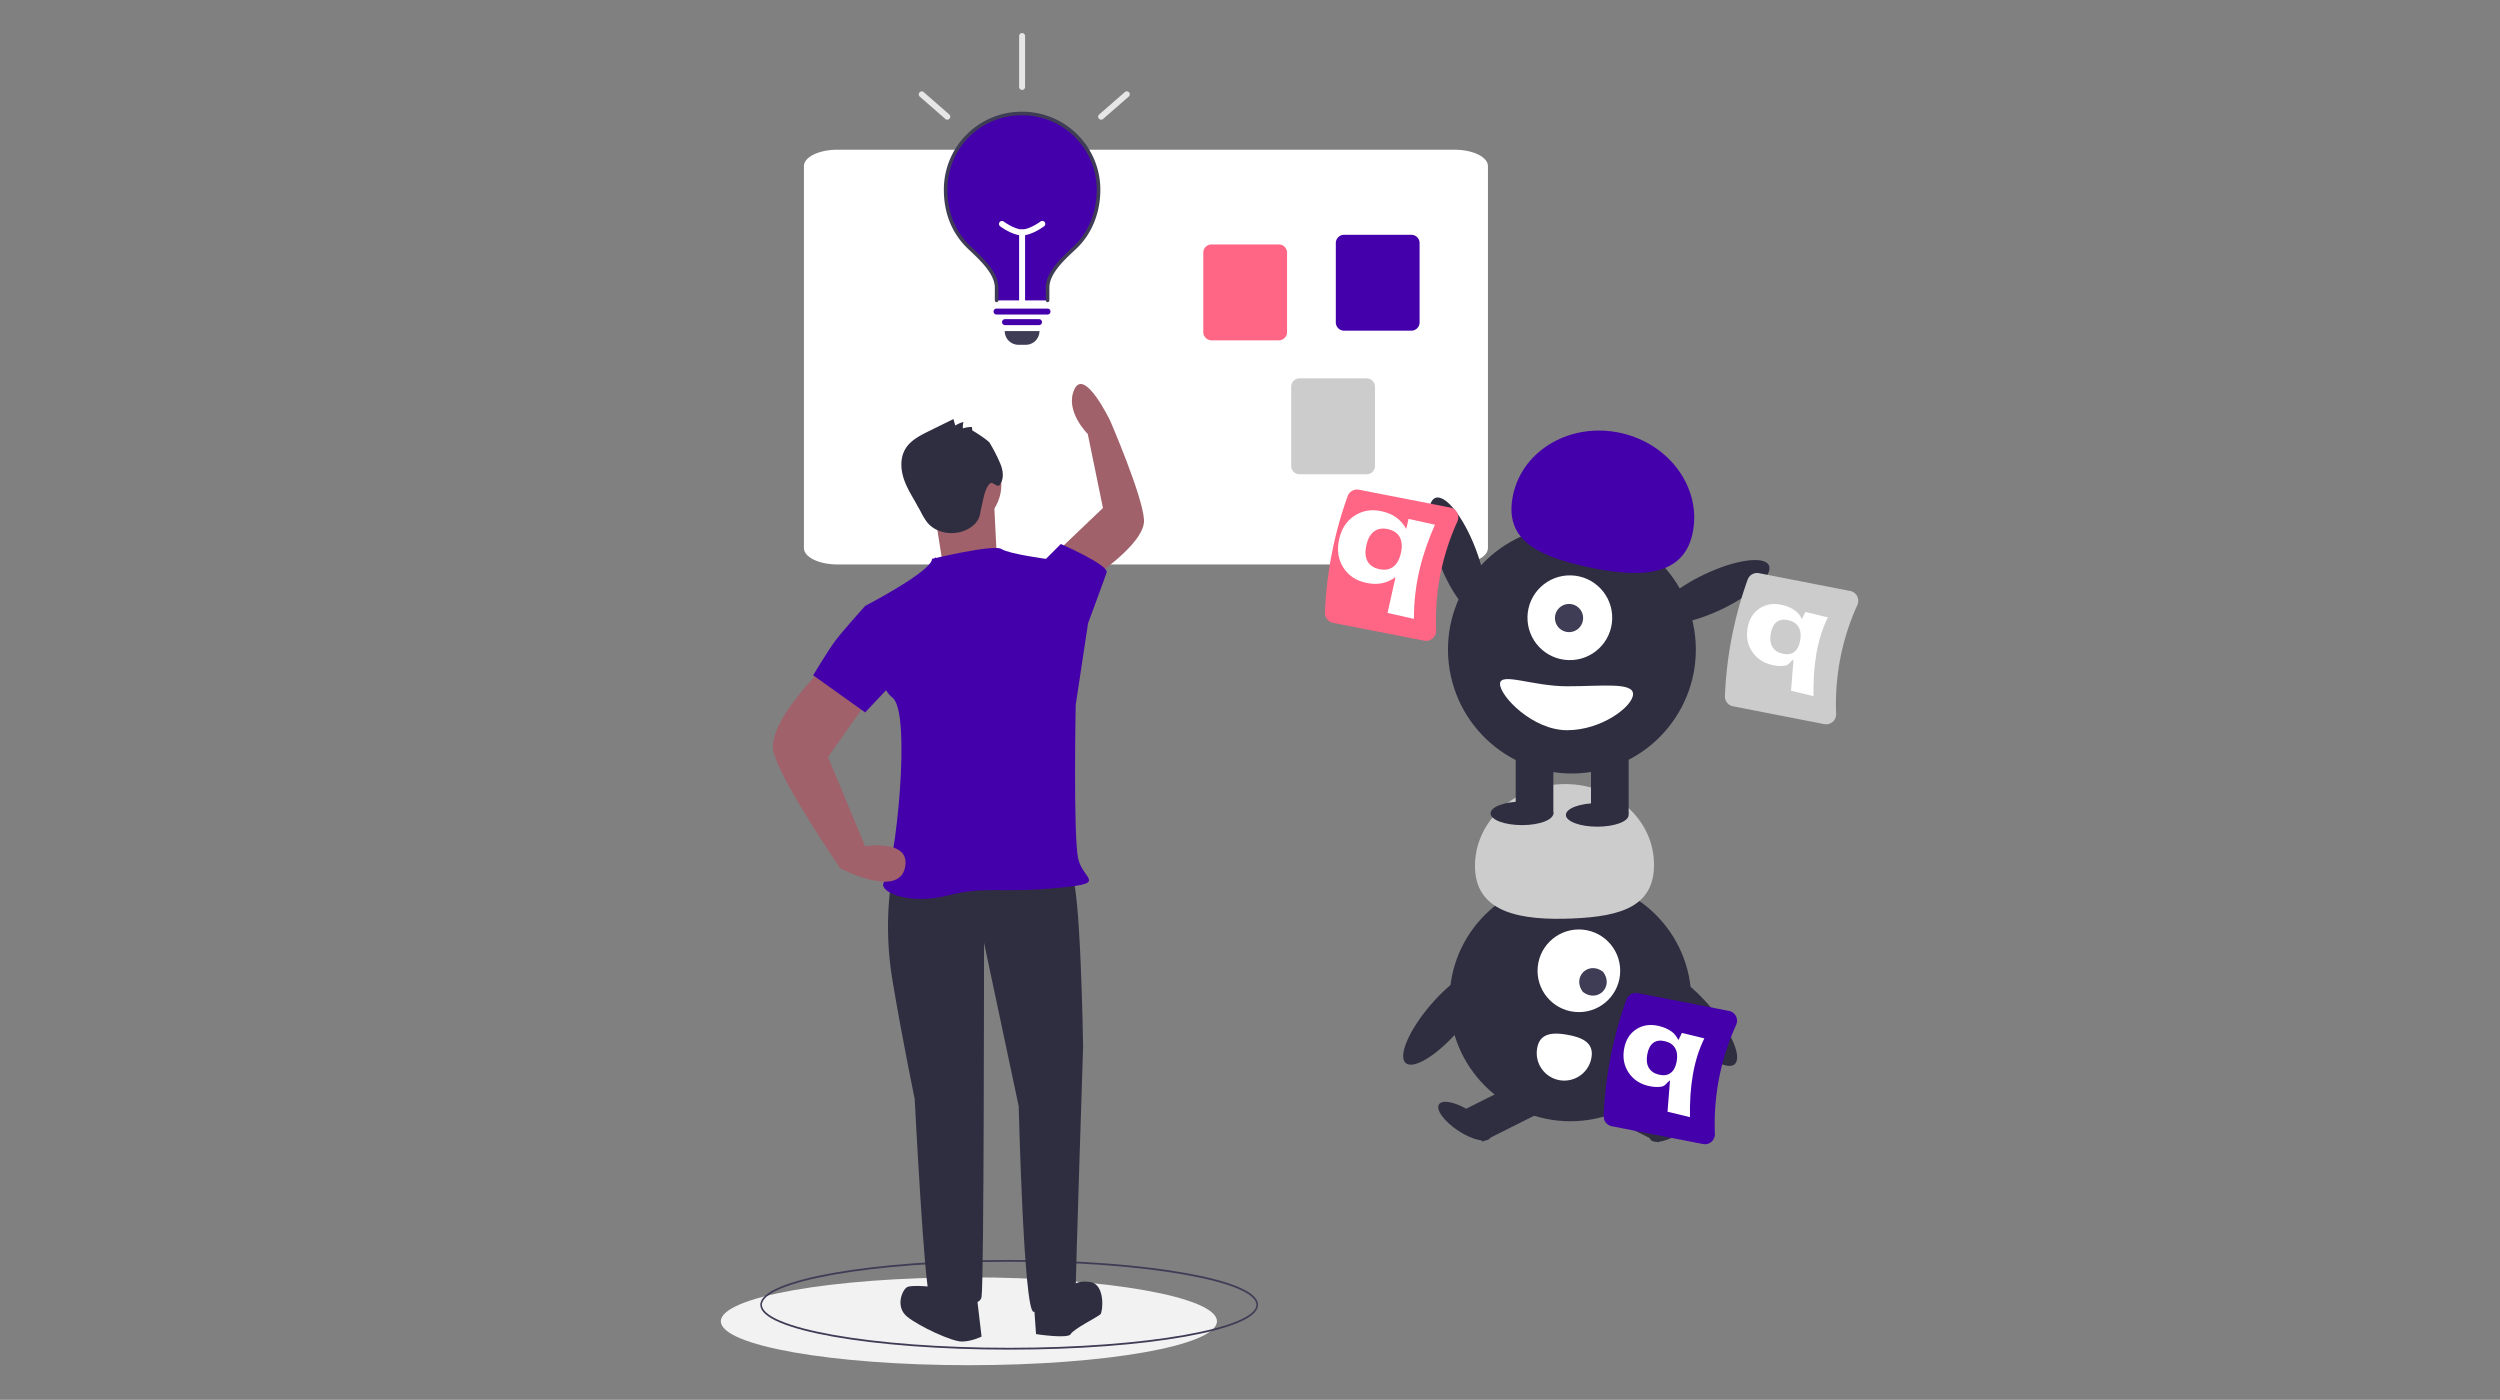 <?xml version="1.0" encoding="UTF-8" standalone="no"?>
<svg
   id="bebdbc02-5f56-4bd5-9ad9-bce5f07a2c3e"
   data-name="Layer 1"
   width="1400"
   height="783.894"
   viewBox="0 0 1400 783.894"
   version="1.1"
   sodipodi:docname="qatent-section.svg"
   inkscape:version="1.1.2 (0a00cf5339, 2022-02-04)"
   xmlns:inkscape="http://www.inkscape.org/namespaces/inkscape"
   xmlns:sodipodi="http://sodipodi.sourceforge.net/DTD/sodipodi-0.dtd"
   xmlns="http://www.w3.org/2000/svg"
   xmlns:svg="http://www.w3.org/2000/svg"
   xmlns:rdf="http://www.w3.org/1999/02/22-rdf-syntax-ns#"
   xmlns:cc="http://creativecommons.org/ns#"
   xmlns:dc="http://purl.org/dc/elements/1.1/">
  <rect x="0" y="0" width="1400" height="783.894" fill="#808080" stroke="none"/>
  <defs
     id="defs171" />
  <sodipodi:namedview
     pagecolor="#ffffff"
     bordercolor="#666666"
     borderopacity="1"
     objecttolerance="10"
     gridtolerance="10"
     guidetolerance="10"
     inkscape:pageopacity="0"
     inkscape:pageshadow="2"
     inkscape:window-width="1396"
     inkscape:window-height="983"
     id="namedview169"
     showgrid="false"
     inkscape:zoom="1.0339274"
     inkscape:cx="642.21144"
     inkscape:cy="253.8863"
     inkscape:window-x="3441"
     inkscape:window-y="96"
     inkscape:window-maximized="0"
     inkscape:current-layer="bebdbc02-5f56-4bd5-9ad9-bce5f07a2c3e"
     fit-margin-left="100"
     fit-margin-right="100"
     inkscape:pagecheckerboard="0" />
  <title
     id="title2">lists</title>
  <path
     inkscape:connector-curvature="0"
     style="fill:#ffffff;stroke-width:1.743;fill-opacity:1"
     d="m 468.93,316.093 h 345.584 c 10.343,-0.006 18.725,-4.107 18.736,-9.168 V 93.001 c -0.012,-5.061 -8.393,-9.162 -18.736,-9.168 H 468.93 c -10.343,0.006 -18.725,4.107 -18.736,9.168 V 306.925 c 0.012,5.061 8.394,9.162 18.736,9.168 z"
     id="path60"
     sodipodi:nodetypes="ccccccccc" />
  <g
     id="g90"
     transform="translate(63.834,17.409)">
    <g
       transform="matrix(0.902,0,0,1.025,151.698,-248.36)"
       id="g258">
      <ellipse
         style="fill:#f2f2f2"
         cx="362.589"
         cy="947.179"
         rx="154"
         ry="24"
         id="ellipse6" />
      <ellipse
         style="fill:none;stroke:#3f3d56;stroke-miterlimit:10"
         cx="387.589"
         cy="938.179"
         rx="154"
         ry="24"
         stroke-miterlimit="10"
         id="ellipse8" />
    </g>
    <circle
       r="27.653"
       style="fill:#ff6584;stroke-width:0.795"
       id="circle28"
       cy="322.224"
       cx="505.568" />
    <rect
       style="fill:#3f3d56;stroke-width:0.795"
       id="rect98"
       transform="rotate(-0.108)"
       height="78.934"
       width="1.998"
       y="335.379"
       x="484.748" />
    <path
       style="fill:#4400aa;stroke-width:0.795"
       inkscape:connector-curvature="0"
       id="path100"
       d="m 505.836,344.489 c 0.179,27.601 -19.198,50.103 -19.198,50.103 0,0 -19.667,-22.248 -19.846,-49.849 -0.179,-27.601 19.198,-50.103 19.198,-50.103 0,0 19.667,22.248 19.846,49.849 z" />
    <path
       style="opacity:0.1;stroke-width:0.795"
       inkscape:connector-curvature="0"
       id="path102"
       d="m 505.836,344.489 c 0.179,27.601 -19.198,50.103 -19.198,50.103 0,0 -19.667,-22.248 -19.846,-49.849 -0.179,-27.601 19.198,-50.103 19.198,-50.103 0,0 19.667,22.248 19.846,49.849 z" />
    <rect
       style="fill:#3f3d56;stroke-width:0.795"
       id="rect104"
       transform="rotate(-0.108)"
       height="78.934"
       width="1.998"
       y="335.379"
       x="458.77" />
    <path
       style="fill:#4400aa;stroke-width:0.795"
       inkscape:connector-curvature="0"
       id="path106"
       d="m 479.858,344.537 c 0.179,27.601 -19.198,50.103 -19.198,50.103 0,0 -19.667,-22.248 -19.846,-49.849 -0.179,-27.601 19.198,-50.103 19.198,-50.103 0,0 19.667,22.248 19.846,49.849 z" />
    <path
       style="fill:#2f2e41;stroke-width:0.795"
       inkscape:connector-curvature="0"
       id="path146"
       d="m 448.39,471.708 -12.483,1.387 c 0,0 -5.548,24.966 0,58.254 5.548,33.288 12.483,66.576 12.483,66.576 0,0 5.548,108.187 8.322,109.574 2.774,1.387 27.74,9.709 29.127,1.387 1.387,-8.322 1.387,-198.342 1.387,-198.342 l 19.418,91.542 c 0,0 2.774,115.122 8.322,115.122 5.548,0 23.579,-1.387 23.579,-11.096 0,-9.709 4.161,-137.314 4.161,-137.314 0,0 -1.387,-94.316 -6.935,-97.09 -5.548,-2.774 -87.381,2e-5 -87.381,2e-5 z" />
    <path
       style="fill:#2f2e41;stroke-width:0.795"
       inkscape:connector-curvature="0"
       id="path148"
       d="m 459.486,703.338 c 0,0 -12.483,-1.387 -15.257,0 -2.774,1.387 -6.935,11.096 0,16.644 6.935,5.548 24.966,13.87 30.514,13.87 5.548,0 11.096,-2.774 11.096,-2.774 l -2.774,-23.579 z" />
    <path
       style="fill:#2f2e41;stroke-width:0.795"
       inkscape:connector-curvature="0"
       id="path150"
       d="m 514.967,710.273 1.387,19.418 c 0,0 18.031,2.774 19.418,0 1.387,-2.774 15.257,-9.709 16.644,-11.096 1.387,-1.387 2.774,-16.644 -5.548,-18.031 -8.322,-1.387 -11.096,2.774 -11.096,2.774 z" />
    <path
       style="fill:#a0616a;stroke-width:0.795"
       inkscape:connector-curvature="0"
       id="path152"
       d="m 547.199,306.666 c 0,0 30.324,-19.5 29.622,-32.897 -0.702,-13.397 -18.983,-55.639 -18.983,-55.639 0,0 -14.301,-29.733 -19.986,-17.582 -5.685,12.151 7.472,25.086 7.472,25.086 l 8.492,41.437 -23.08,22.018 z" />
    <circle
       r="24.966"
       style="fill:#a0616a;stroke-width:0.795"
       id="circle154"
       cy="253.948"
       cx="471.969" />
    <path
       style="fill:#a0616a;stroke-width:0.795"
       inkscape:connector-curvature="0"
       id="path156"
       d="m 459.486,269.205 4.161,26.353 30.514,-5.548 c 0,0 -1.387,-26.353 -1.387,-29.127 0,-2.774 -33.288,8.322 -33.288,8.322 z" />
    <path
       inkscape:connector-curvature="0"
       style="opacity:1;vector-effect:none;fill:#4400aa;fill-opacity:1;stroke-width:0.795;stroke-linecap:butt;stroke-linejoin:miter;stroke-miterlimit:4;stroke-dasharray:none;stroke-dashoffset:0;stroke-opacity:1"
       id="path158"
       d="m 458.099,295.558 c 0,0 34.675,-8.322 38.836,-5.548 4.161,2.774 24.966,5.548 24.966,5.548 l 23.579,36.062 -6.935,45.771 c 0,0 -1.387,73.511 1.387,85.994 2.774,12.483 18.031,13.87 -13.87,16.644 -31.901,2.774 -37.449,-1.387 -59.641,4.161 -22.192,5.548 -40.223,-2.774 -34.675,-8.322 5.548,-5.548 15.257,-94.316 4.161,-102.638 -11.096,-8.322 -15.257,-51.319 -15.257,-51.319 0,0 37.449,-19.418 37.449,-26.353 z" />
    <path
       inkscape:connector-curvature="0"
       style="opacity:1;vector-effect:none;fill:#4400aa;fill-opacity:1;stroke-width:0.795;stroke-linecap:butt;stroke-linejoin:miter;stroke-miterlimit:4;stroke-dasharray:none;stroke-dashoffset:0;stroke-opacity:1"
       id="path160"
       d="m 517.741,299.719 4.161,-4.161 8.322,-8.322 c 0,0 27.047,11.79 25.66,15.951 -1.387,4.161 -10.403,28.434 -10.403,28.434 l -12.483,4.161 z" />
    <path
       style="fill:#2f2e41;stroke-width:0.795"
       inkscape:connector-curvature="0"
       id="path162"
       d="m 480.682,223.701 -0.256,-2 a 15.722,15.722 0 0 0 -4.997,0.785 8.209,8.209 0 0 1 0.308,-3.594 15.98,15.98 0 0 0 -4.625,2.011 l -1.009,-3.65 -13.866,6.833 c -4.977,2.453 -10.225,5.149 -13.07,9.912 -3.172,5.311 -2.62,12.137 -0.452,17.93 2.168,5.794 5.771,10.921 8.66,16.391 a 40.952,40.952 0 0 0 3.935,6.698 c 5.234,6.524 15.421,7.843 22.801,3.905 2.723,-1.453 5.198,-3.625 6.318,-6.502 0.67,-1.72 0.823,-3.591 1.262,-5.384 0.913,-3.728 1.972,-11.424 5.001,-13.783 1.333,-1.038 3.975,2.403 5.079,1.125 2.838,-3.284 2.242,-8.35 0.48,-12.317 a 89.869,89.869 0 0 0 -5.916,-11.54 c -0.952,-1.487 -9.685,-7.061 -9.654,-6.822 z" />
    <path
       style="fill:#a0616a;stroke-width:0.795"
       inkscape:connector-curvature="0"
       id="path164"
       d="m 398.458,355.199 c 0,0 -33.288,31.901 -29.127,48.545 4.161,16.644 37.449,65.189 37.449,65.189 0,0 31.901,16.644 36.062,0 4.161,-16.644 -22.192,-12.483 -22.192,-12.483 l -20.805,-49.932 23.579,-33.288 z" />
    <path
       inkscape:connector-curvature="0"
       style="opacity:1;vector-effect:none;fill:#4400aa;fill-opacity:1;stroke-width:0.795;stroke-linecap:butt;stroke-linejoin:miter;stroke-miterlimit:4;stroke-dasharray:none;stroke-dashoffset:0;stroke-opacity:1"
       id="path166"
       d="m 437.294,324.685 -16.644,-2.774 c 0,0 -12.483,13.87 -16.644,19.418 -4.161,5.548 -12.483,19.418 -12.483,19.418 l 29.127,20.805 22.192,-23.579 z" />
  </g>
  <path
     inkscape:connector-curvature="0"
     style="fill:#4400aa;stroke-width:1.233"
     d="m 752.691,185.186 h 37.647 a 4.641,4.641 0 0 0 4.636,-4.636 v -44.426 a 4.641,4.641 0 0 0 -4.636,-4.636 h -37.647 a 4.641,4.641 0 0 0 -4.636,4.636 V 180.55 a 4.641,4.641 0 0 0 4.636,4.636 z"
     id="path62" />
  <path
     inkscape:connector-curvature="0"
     style="fill:#cccccc;stroke-width:1.233"
     d="m 727.703,265.581 h 37.647 a 4.641,4.641 0 0 0 4.636,-4.636 v -44.426 a 4.641,4.641 0 0 0 -4.636,-4.636 h -37.647 a 4.641,4.641 0 0 0 -4.636,4.636 v 44.426 a 4.641,4.641 0 0 0 4.636,4.636 z"
     id="path64" />
  <path
     inkscape:connector-curvature="0"
     style="fill:#ff6584;stroke-width:1.233"
     d="m 678.478,190.583 h 37.647 a 4.641,4.641 0 0 0 4.636,-4.636 v -44.426 a 4.641,4.641 0 0 0 -4.636,-4.636 h -37.647 a 4.641,4.641 0 0 0 -4.636,4.636 v 44.426 a 4.641,4.641 0 0 0 4.636,4.636 z"
     id="path66" />
  <g
     id="g547"
     transform="matrix(-1.03,0,0,1.03,94.831,802.517)">
    <path
       style="fill:#3f3d56;stroke-width:0.324"
       inkscape:connector-curvature="0"
       id="path32-0"
       d="m -473.079,-599.142 h 18.886 v 0 a 7.455,7.455 0 0 1 -7.455,7.455 h -3.976 a 7.455,7.455 0 0 1 -7.455,-7.455 z" />
    <path
       style="fill:#4400aa;stroke-width:0.324"
       inkscape:connector-curvature="0"
       id="path34-2"
       d="m -449.781,-615.833 v -6.928 c 0,-8.371 9.104,-16.289 15.01,-21.938 8.325,-7.958 12.701,-18.65 12.701,-31.175 a 41.567,41.567 0 0 0 -83.133,-0.231 q -3.3e-4,0.116 0,0.231 c 0,12.077 4.564,23.494 12.701,31.175 5.874,5.545 15.01,13.48 15.01,21.938 v 6.928" />
    <path
       style="fill:#3f3d56;stroke-width:0.324"
       inkscape:connector-curvature="0"
       id="path36-3"
       d="m -449.781,-614.861 a 0.972,0.972 0 0 1 -0.972,-0.972 v -6.928 c 0,-8.144 8.032,-15.746 13.896,-21.297 0.487,-0.461 0.96,-0.909 1.414,-1.343 8.113,-7.756 12.401,-18.293 12.401,-30.472 0,-22.763 -17.831,-40.594 -40.594,-40.594 -0.038,-1.5e-4 -0.076,-1.5e-4 -0.115,-1.5e-4 a 40.525,40.525 0 0 0 -40.479,40.366 v 0.226 c 0,11.928 4.518,23.033 12.396,30.47 0.399,0.377 0.814,0.765 1.239,1.163 5.94,5.562 14.076,13.178 14.076,21.481 v 6.928 a 0.972,0.972 0 1 1 -1.945,0 v -6.928 c 0,-7.46 -7.78,-14.743 -13.46,-20.062 -0.428,-0.4 -0.844,-0.79 -1.245,-1.169 -8.265,-7.802 -13.006,-19.423 -13.006,-31.882 v -0.233 c 0.065,-23.351 19.086,-42.306 42.421,-42.306 0.041,0 0.079,0 0.12,1.6e-4 a 42.317,42.317 0 0 1 42.536,42.539 c 0,12.723 -4.496,23.747 -13.001,31.878 -0.457,0.436 -0.932,0.887 -1.422,1.35 -5.608,5.308 -13.288,12.578 -13.288,19.884 v 6.928 a 0.972,0.972 0 0 1 -0.972,0.972 z" />
    <path
       style="fill:#4400aa;stroke-width:0.324"
       inkscape:connector-curvature="0"
       id="path38-7"
       d="m -454.399,-602.384 h -18.474 a 1.621,1.621 0 0 1 0,-3.241 h 18.474 a 1.621,1.621 0 1 1 0,3.241 z" />
    <path
       style="fill:#e6e6e6;stroke-width:0.324"
       inkscape:connector-curvature="0"
       id="path40-5"
       d="m -506.615,-714.074 a 1.614,1.614 0 0 1 -1.065,-0.4 l -13.918,-12.149 a 1.621,1.621 0 1 1 2.131,-2.442 l 13.918,12.149 a 1.621,1.621 0 0 1 -1.066,2.841 z" />
    <path
       style="fill:#e6e6e6;stroke-width:0.324"
       inkscape:connector-curvature="0"
       id="path42-9"
       d="m -422.966,-714.074 a 1.621,1.621 0 0 1 -1.066,-2.841 l 13.917,-12.149 a 1.621,1.621 0 0 1 2.131,2.442 l -13.917,12.149 a 1.614,1.614 0 0 1 -1.065,0.4 z" />
    <path
       style="fill:#4400aa;stroke-width:0.324"
       inkscape:connector-curvature="0"
       id="path44-2"
       d="m -449.781,-608.136 h -27.711 a 1.621,1.621 0 0 1 0,-3.241 h 27.711 a 1.621,1.621 0 1 1 0,3.241 z" />
    <path
       style="fill:#ffffff;stroke-width:0.324"
       inkscape:connector-curvature="0"
       id="path46-2"
       d="m -463.636,-614.212 a 1.621,1.621 0 0 1 -1.621,-1.621 v -36.948 a 1.621,1.621 0 0 1 3.241,0 v 36.948 a 1.621,1.621 0 0 1 -1.621,1.621 z" />
    <path
       style="fill:#ffffff;stroke-width:0.324"
       inkscape:connector-curvature="0"
       id="path48-8"
       d="m -463.636,-651.16 c -5.236,0 -11.665,-4.737 -11.936,-4.939 a 1.621,1.621 0 1 1 1.935,-2.601 c 1.611,1.195 6.549,4.298 10.002,4.298 3.453,0 8.391,-3.103 10.002,-4.299 a 1.621,1.621 0 0 1 1.934,2.601 c -0.271,0.202 -6.7,4.939 -11.936,4.939 z" />
    <path
       style="fill:#e6e6e6;stroke-width:0.324"
       inkscape:connector-curvature="0"
       id="path50-9"
       d="m -463.636,-730.252 a 1.621,1.621 0 0 1 -1.621,-1.621 v -27.711 a 1.621,1.621 0 0 1 3.241,0 v 27.711 a 1.621,1.621 0 0 1 -1.621,1.621 z" />
  </g>
  <g
     id="g120"
     transform="matrix(0.885,0,0,0.885,100.494,25.526)">
    <circle
       r="76.501"
       transform="scale(-1,1)"
       id="circle116"
       cy="604.151"
       cx="-880.153"
       style="fill:#2f2e41;stroke-width:1.821" />
    <rect
       id="rect118"
       transform="matrix(-0.894,-0.448,-0.448,0.894,0,0)"
       height="23.241"
       width="41.64"
       y="178.004"
       x="-1147.666"
       style="fill:#2f2e41;stroke-width:1.821" />
    <ellipse
       id="ellipse120-5"
       transform="matrix(-0.55,-0.835,-0.835,0.55,0,0)"
       ry="19.367"
       rx="7.263"
       cy="-415.985"
       cx="-1090.066"
       style="fill:#2f2e41;stroke-width:1.821" />
    <rect
       id="rect122"
       transform="matrix(-0.448,-0.894,-0.894,0.448,0,0)"
       height="41.64"
       width="23.241"
       y="-467.946"
       x="-989.465"
       style="fill:#2f2e41;stroke-width:1.821" />
    <ellipse
       id="ellipse124"
       transform="matrix(-0.835,-0.55,-0.55,0.835,0,0)"
       ry="7.263"
       rx="19.367"
       cy="121.083"
       cx="-1053.624"
       style="fill:#2f2e41;stroke-width:1.821" />
    <circle
       r="26.146"
       transform="scale(-1,1)"
       id="circle126"
       cy="585.438"
       cx="-885.509"
       style="fill:#ffffff;stroke-width:1.821" />
    <path
       id="path128"
       d="m 900.818,586.07 c -9.329,-7.105 -19.874,3.44 -12.768,12.768 9.328,7.105 19.874,-3.44 12.768,-12.768 z"
       style="fill:#3f3d56;stroke-width:1.821"
       inkscape:connector-curvature="0" />
    <path
       id="path130-3"
       d="m 819.805,520.926 c -1.15,-28.322 23.259,-52.311 54.52,-53.58 31.261,-1.27 57.535,20.66 58.686,48.982 1.15,28.322 -20.58,34.757 -51.841,36.027 -31.261,1.27 -60.214,-3.106 -61.365,-31.428 z"
       style="fill:#cccccc;stroke-width:1.821"
       inkscape:connector-curvature="0" />
    <ellipse
       id="ellipse132"
       transform="matrix(-0.759,-0.651,-0.651,0.759,0,0)"
       ry="38.25"
       rx="12.008"
       cy="-54.726"
       cx="-1008.195"
       style="fill:#2f2e41;stroke-width:1.821" />
    <ellipse
       id="ellipse134"
       transform="matrix(-0.651,-0.759,-0.759,0.651,0,0)"
       ry="12.008"
       rx="38.25"
       cy="-327.29"
       cx="-1091.75"
       style="fill:#2f2e41;stroke-width:1.821" />
    <path
       id="path136"
       d="m 859.142,634.299 a 17.431,17.431 0 1 0 34.298,6.244 l 0.005,-0.034 c 1.715,-9.473 -5.609,-12.825 -15.082,-14.54 -9.473,-1.715 -17.507,-1.143 -19.222,8.33 z"
       style="fill:#ffffff;stroke-width:1.821"
       inkscape:connector-curvature="0" />
    <ellipse
       id="ellipse176"
       transform="matrix(-0.357,-0.934,-0.934,0.357,0,0)"
       ry="12.31"
       rx="39.211"
       cy="-640.207"
       cx="-590.346"
       style="fill:#2f2e41;stroke-width:1.821" />
    <circle
       r="78.422"
       id="circle178"
       transform="matrix(-0.16,-0.987,-0.987,0.16,0,0)"
       cy="-808.687"
       cx="-518.316"
       style="fill:#2f2e41;stroke-width:1.821" />
    <rect
       transform="scale(-1,1)"
       id="rect180"
       height="42.685"
       width="23.824"
       y="443.632"
       x="-917.006"
       style="fill:#2f2e41;stroke-width:1.821" />
    <rect
       transform="scale(-1,1)"
       id="rect182"
       height="42.685"
       width="23.824"
       y="443.632"
       x="-869.357"
       style="fill:#2f2e41;stroke-width:1.821" />
    <ellipse
       transform="scale(-1,1)"
       id="ellipse184"
       ry="7.445"
       rx="19.854"
       cy="486.814"
       cx="-897.152"
       style="fill:#2f2e41;stroke-width:1.821" />
    <ellipse
       transform="scale(-1,1)"
       id="ellipse186"
       ry="7.445"
       rx="19.854"
       cy="485.821"
       cx="-849.503"
       style="fill:#2f2e41;stroke-width:1.821" />
    <circle
       r="26.802"
       id="circle188"
       transform="matrix(-1,-0.029,-0.029,1,0,0)"
       cy="336.248"
       cx="-889.545"
       style="fill:#ffffff;stroke-width:1.821" />
    <circle
       r="8.934"
       transform="scale(-1,1)"
       id="circle190"
       cy="362.232"
       cx="-879.284"
       style="fill:#3f3d56;stroke-width:1.821" />
    <path
       id="path192"
       d="m 957.341,309.155 c 6.332,-28.359 -13.909,-57.014 -45.211,-64.003 -31.301,-6.989 -61.81,10.334 -68.142,38.692 -6.332,28.358 14.412,38.818 45.714,45.807 31.301,6.989 61.307,7.862 67.639,-20.496 z"
       style="fill:#4400aa;stroke-width:1.821"
       inkscape:connector-curvature="0" />
    <ellipse
       id="ellipse194"
       transform="matrix(-0.429,-0.904,-0.904,0.429,0,0)"
       ry="39.211"
       rx="12.31"
       cy="-727.918"
       cx="-727.849"
       style="fill:#2f2e41;stroke-width:1.821" />
    <path
       id="path196"
       d="m 919.79,410.377 c 0,7.675 -19.763,22.832 -41.693,22.832 -21.93,0 -42.491,-21.609 -42.491,-29.284 0,-7.675 20.562,1.489 42.491,1.489 21.93,0 41.693,-2.712 41.693,4.963 z"
       style="fill:#ffffff;stroke-width:1.821"
       inkscape:connector-curvature="0" />
    <path
       id="path198"
       d="m 729.93,365.277 57.726,11.268 a 6.264,6.264 0 0 0 5.317,-1.406 6.37,6.37 0 0 0 2.216,-5.135 150.943,150.943 0 0 1 13.431,-68.805 6.371,6.371 0 0 0 -0.122,-5.591 6.264,6.264 0 0 0 -4.398,-3.303 l -57.726,-11.268 a 6.347,6.347 0 0 0 -7.153,4.023 247.085,247.085 0 0 0 -14.406,73.8 6.347,6.347 0 0 0 5.115,6.418 z"
       style="fill:#ff6584;stroke-width:1.821"
       inkscape:connector-curvature="0" />
    <path
       id="path200"
       d="m 983.038,418.083 57.726,11.268 a 6.264,6.264 0 0 0 5.317,-1.406 6.37,6.37 0 0 0 2.215,-5.135 150.943,150.943 0 0 1 13.431,-68.805 6.371,6.371 0 0 0 -0.122,-5.591 6.264,6.264 0 0 0 -4.398,-3.303 l -57.726,-11.268 a 6.347,6.347 0 0 0 -7.153,4.023 247.085,247.085 0 0 0 -14.406,73.8 6.347,6.347 0 0 0 5.115,6.418 z"
       style="fill:#cccccc;stroke-width:1.821"
       inkscape:connector-curvature="0" />
    <path
       id="path204"
       d="m 906.321,683.798 57.726,11.268 a 6.264,6.264 0 0 0 5.317,-1.406 6.37,6.37 0 0 0 2.215,-5.135 150.943,150.943 0 0 1 13.431,-68.805 6.371,6.371 0 0 0 -0.122,-5.591 6.264,6.264 0 0 0 -4.398,-3.303 L 922.765,599.558 a 6.347,6.347 0 0 0 -7.153,4.023 247.085,247.085 0 0 0 -14.406,73.8 6.347,6.347 0 0 0 5.115,6.418 z"
       style="fill:#4400aa;stroke-width:1.821"
       inkscape:connector-curvature="0" />
    <path
       sodipodi:nodetypes="scscscscsccscccsccccccc"
       inkscape:export-ydpi="12.45"
       inkscape:export-xdpi="12.45"
       d="m 764.731,305.994 c -3.507,-0.782 -6.447,-0.306 -8.82,1.43 -2.338,1.743 -3.966,4.67 -4.882,8.779 -0.917,4.11 -0.687,7.45 0.688,10.022 1.41,2.579 3.869,4.26 7.376,5.043 3.576,0.798 6.533,0.325 8.872,-1.418 2.373,-1.736 4.017,-4.658 4.934,-8.768 0.917,-4.11 0.67,-7.454 -0.74,-10.033 -1.376,-2.572 -3.852,-4.256 -7.428,-5.054 z m 4.756,30.383 c -2.871,2.029 -5.814,3.327 -8.828,3.895 -3.015,0.568 -6.344,0.445 -9.989,-0.368 -6.396,-1.427 -11.187,-4.706 -14.374,-9.839 -3.147,-5.151 -3.978,-11.052 -2.494,-17.705 1.484,-6.652 4.739,-11.615 9.765,-14.889 5.066,-3.292 10.797,-4.224 17.193,-2.798 3.645,0.813 6.711,2.117 9.199,3.912 2.487,1.795 4.599,4.221 6.336,7.278 l 1.427,-6.395 16.712,3.728 c -7.784,17.617 -13.36,36.707 -13.286,59.562 l -16.712,-3.728 z"
       style="color:#000000;font-style:normal;font-variant:normal;font-weight:bold;font-stretch:semi-condensed;font-size:93.323px;line-height:125%;font-family:'DejaVu Sans';-inkscape-font-specification:'DejaVu Sans Bold Semi-Condensed';text-align:start;letter-spacing:-11.389px;writing-mode:lr-tb;text-anchor:start;display:inline;overflow:visible;visibility:visible;fill:#ffffff;fill-opacity:1;fill-rule:nonzero;stroke:none;stroke-width:4.281;marker:none;enable-background:accumulate"
       id="path1383"
       inkscape:connector-curvature="0" />
    <path
       sodipodi:nodetypes="scscccscsccccsccccccccc"
       inkscape:export-ydpi="12.45"
       inkscape:export-xdpi="12.45"
       d="m 939.98,629.992 c -2.983,-0.725 -5.443,-0.38 -7.382,1.035 -1.909,1.422 -3.177,3.853 -3.805,7.294 -0.628,3.44 -0.317,6.255 0.933,8.445 1.279,2.197 3.41,3.658 6.393,4.383 3.041,0.739 5.517,0.398 7.425,-1.024 1.938,-1.415 3.221,-3.843 3.849,-7.283 0.628,-3.44 0.302,-6.259 -0.977,-8.456 -1.25,-2.19 -3.395,-3.655 -6.437,-4.394 z m 3.196,24.799 c -2.348,1.652 -2.901,3.544 -5.421,3.964 -2.52,0.42 -5.33,0.254 -8.43,-0.5 -5.44,-1.322 -9.592,-4.173 -12.458,-8.552 -2.833,-4.394 -3.741,-9.375 -2.725,-14.944 1.016,-5.569 3.584,-9.683 7.704,-12.341 4.153,-2.673 8.949,-3.349 14.389,-2.026 3.1,0.754 5.729,1.909 7.889,3.467 2.159,1.558 2.827,2.784 4.398,5.389 l 2.174,-4.499 14.213,3.455 c -6.938,13.936 -9.448,30.916 -9.098,49.862 l -14.213,-3.455 z"
       style="color:#000000;font-style:normal;font-variant:normal;font-weight:bold;font-stretch:semi-condensed;font-size:93.323px;line-height:125%;font-family:'DejaVu Sans';-inkscape-font-specification:'DejaVu Sans Bold Semi-Condensed';text-align:start;letter-spacing:-11.389px;writing-mode:lr-tb;text-anchor:start;display:inline;overflow:visible;visibility:visible;fill:#ffffff;fill-opacity:1;fill-rule:nonzero;stroke:none;stroke-width:3.603;marker:none;enable-background:accumulate"
       id="path1383-7"
       inkscape:connector-curvature="0" />
    <path
       sodipodi:nodetypes="scscccscsccccsccccccccc"
       inkscape:export-ydpi="12.45"
       inkscape:export-xdpi="12.45"
       d="m 1018.136,363.603 c -2.983,-0.725 -5.444,-0.38 -7.381,1.035 -1.909,1.422 -3.177,3.853 -3.805,7.294 -0.628,3.44 -0.317,6.255 0.933,8.445 1.279,2.197 3.41,3.658 6.393,4.383 3.041,0.739 5.517,0.398 7.425,-1.024 1.938,-1.415 3.221,-3.843 3.849,-7.283 0.628,-3.44 0.302,-6.259 -0.977,-8.456 -1.25,-2.19 -3.395,-3.655 -6.437,-4.394 z m 3.196,24.799 c -2.348,1.652 -2.901,3.544 -5.421,3.964 -2.52,0.42 -5.33,0.254 -8.43,-0.5 -5.44,-1.322 -9.592,-4.173 -12.458,-8.552 -2.833,-4.394 -3.741,-9.375 -2.725,-14.944 1.016,-5.569 3.584,-9.683 7.704,-12.341 4.153,-2.673 8.949,-3.349 14.389,-2.026 3.1,0.754 5.729,1.909 7.889,3.467 2.159,1.558 2.827,2.784 4.398,5.389 l 2.174,-4.499 14.213,3.455 c -6.938,13.936 -9.448,30.916 -9.098,49.862 l -14.213,-3.455 z"
       style="color:#000000;font-style:normal;font-variant:normal;font-weight:bold;font-stretch:semi-condensed;font-size:93.323px;line-height:125%;font-family:'DejaVu Sans';-inkscape-font-specification:'DejaVu Sans Bold Semi-Condensed';text-align:start;letter-spacing:-11.389px;writing-mode:lr-tb;text-anchor:start;display:inline;overflow:visible;visibility:visible;fill:#ffffff;fill-opacity:1;fill-rule:nonzero;stroke:none;stroke-width:3.603;marker:none;enable-background:accumulate"
       id="path1383-7-9"
       inkscape:connector-curvature="0" />
  </g>
</svg>
